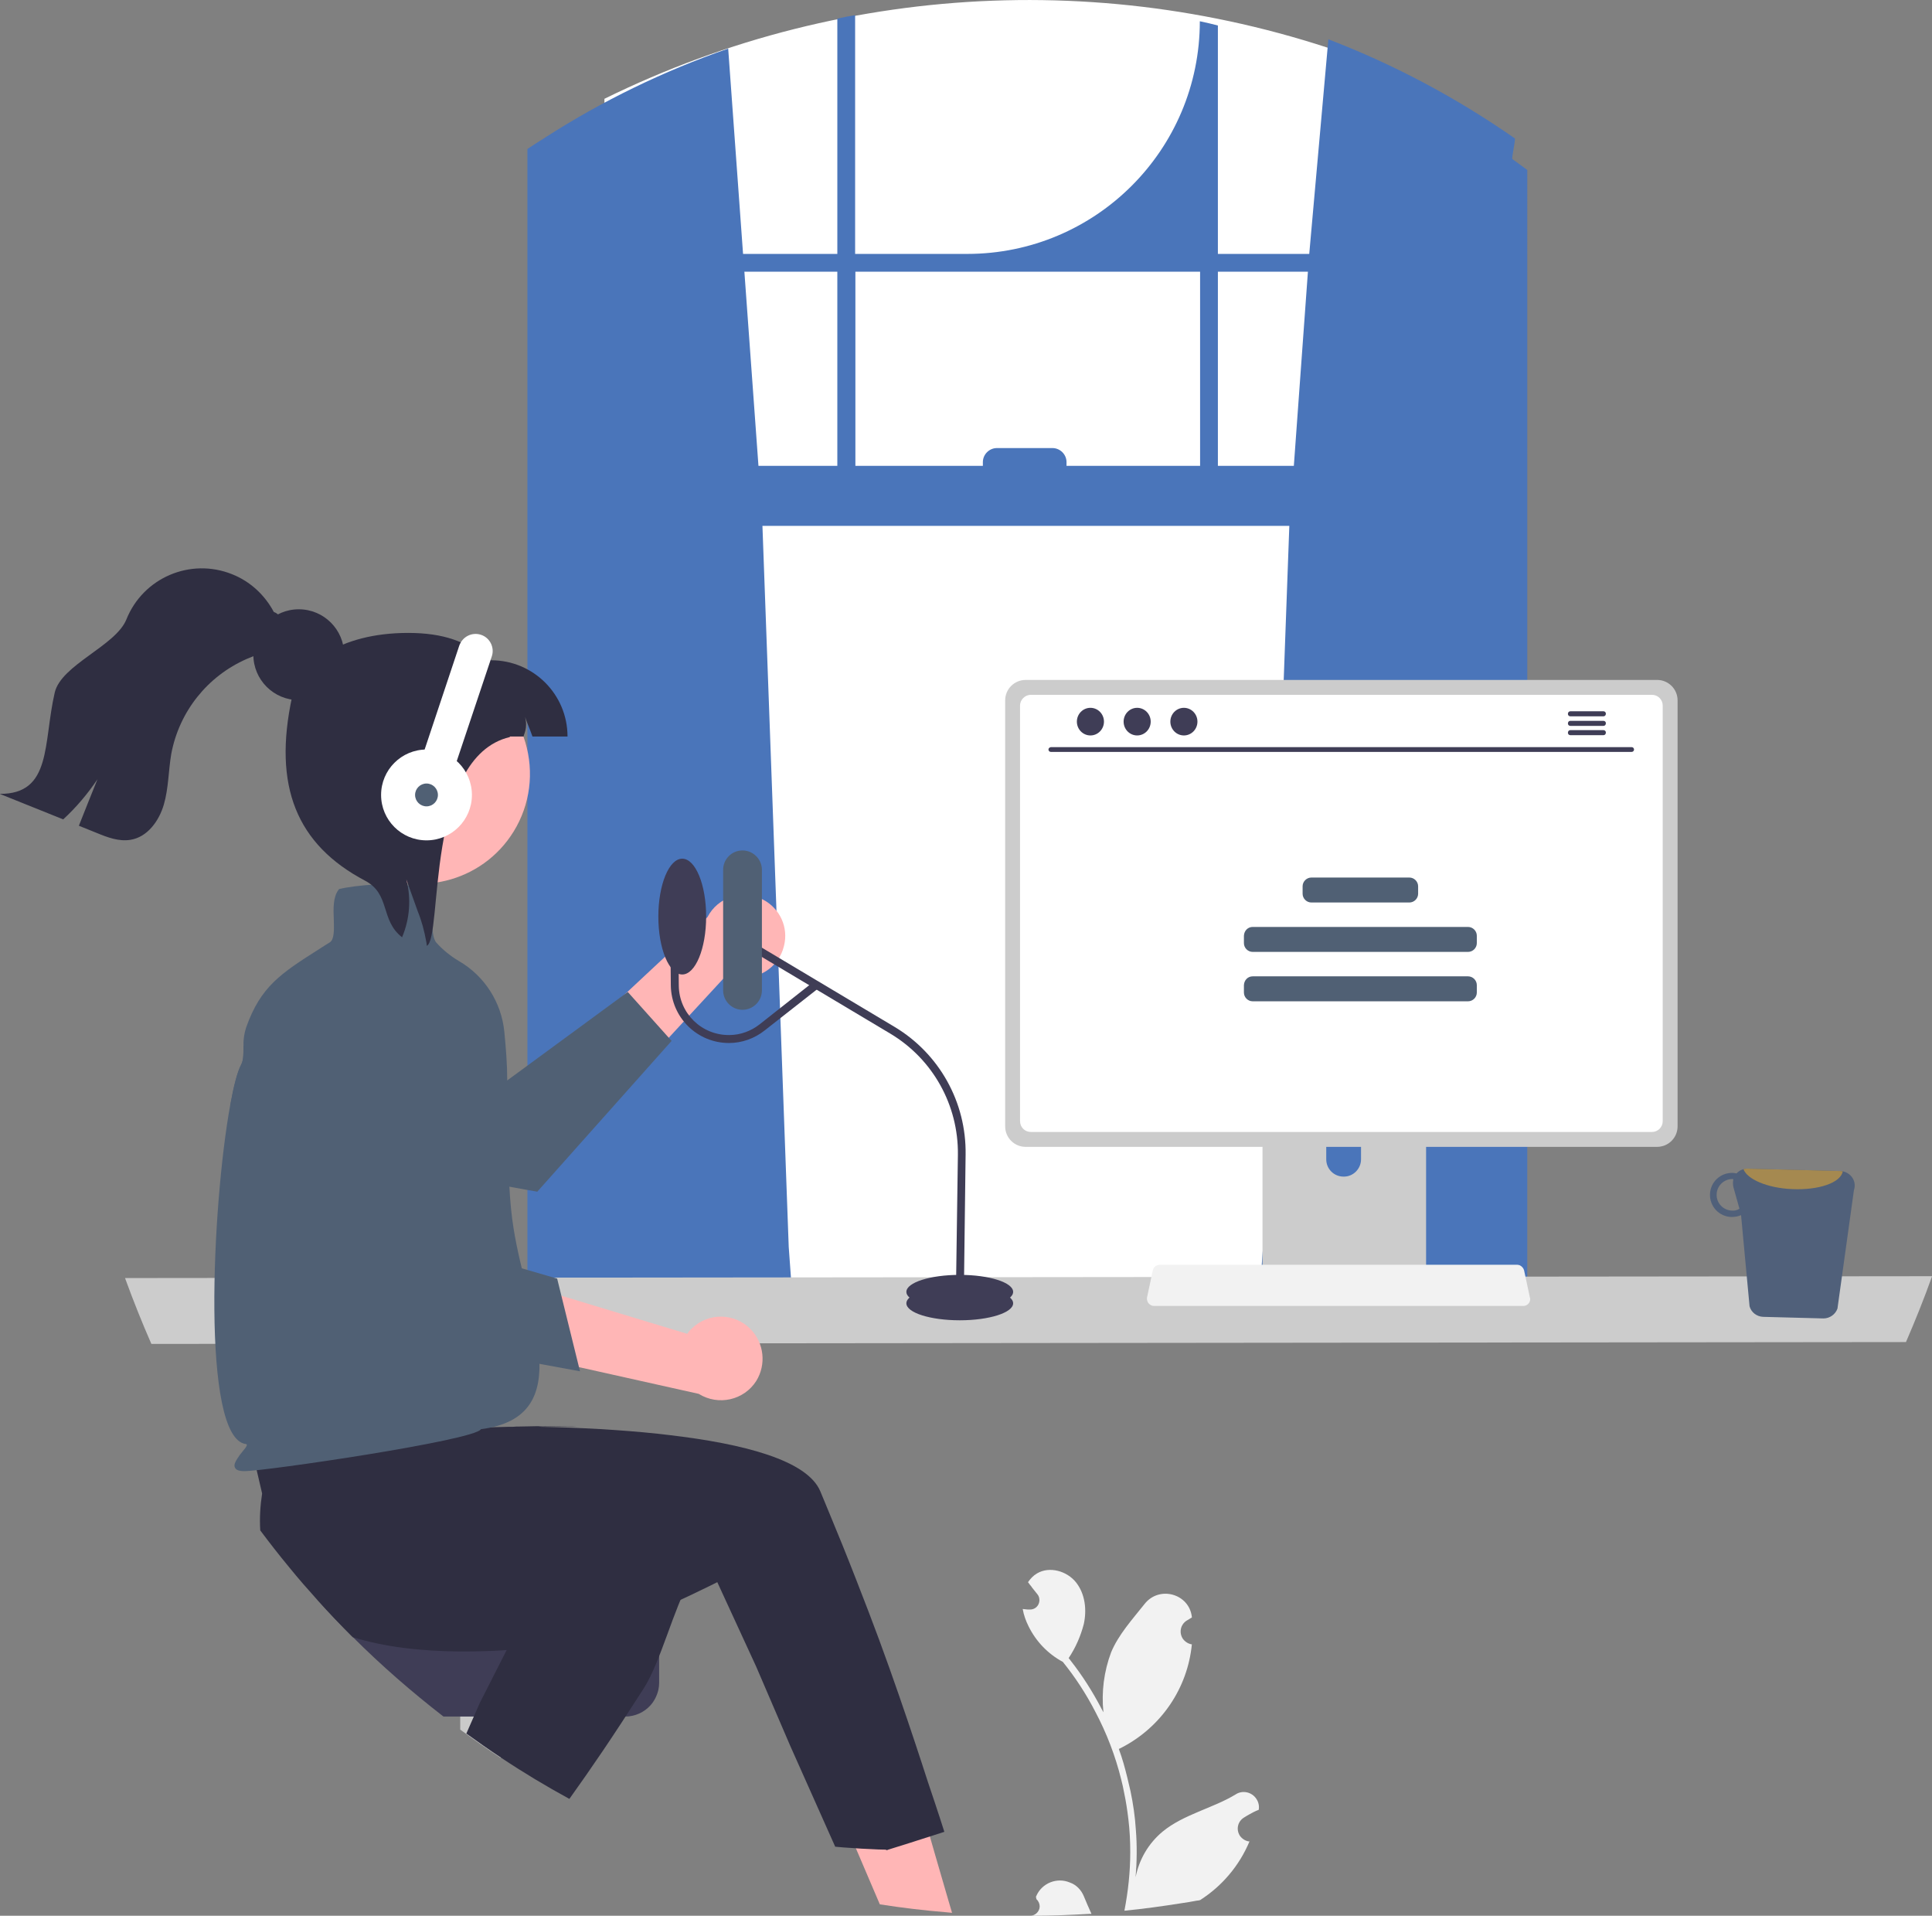 <?xml version="1.0" encoding="UTF-8"?> <svg xmlns="http://www.w3.org/2000/svg" xmlns:xlink="http://www.w3.org/1999/xlink" version="1.1" id="Layer_1" x="0px" y="0px" viewBox="0 0 727.5 721.3" style="enable-background:new 0 0 727.5 721.3;" xml:space="preserve"><rect x="0" y="0" width="727.5" height="721.3" fill="#808080" stroke="none"/> <style type="text/css"> .st0{fill:#FFFFFF;} .st1{fill:#4A75BA;} .st2{fill:#CCCCCC;} .st3{fill:#FFB6B6;} .st4{fill:#506074;} .st5{fill:#CACACA;} .st6{fill:#3F3D56;} .st7{fill:#2F2E41;} .st8{fill:#50607A;} .st9{fill:#A58950;} .st10{fill:#F2F2F2;} </style> <path class="st0" d="M227.6,37.2v455.8h294.7V26.1C426.9-12.2,319.8-8.2,227.6,37.2z"></path> <path class="st1" d="M198.6,56.1v438.2h100.2l-1.8-24.8l-9.9-271.5h198.4l-9.9,271.5l-1.8,24.8h101.3V64c-1.9-1.4-3.7-2.7-5.6-4.1 c-0.4-0.3,1.3-7.5,0.9-7.8c-21.8-15.2-45.4-27.8-70.2-37.3L493,95.6h-34.4v-86c-2.2-0.6-4.5-1.1-6.8-1.6v0 c0,48.4-39.2,87.6-87.6,87.6l0,0h-42.2V5.7c-2.3,0.4-4.5,0.8-6.7,1.3v88.6h-35.5l-5.6-77.3c-24.2,8.4-47.3,19.6-68.8,33.4 c-0.7,0.5-1.5,1-2.2,1.4C201.6,54.1,200.1,55.1,198.6,56.1z M458.6,102.3h33.9l-5.3,73.1h-28.6V102.3z M322.1,102.3h129.8v73.1 h-50.3V174c0-2.9-2.4-5.3-5.3-5.3c0,0,0,0,0,0h-20.9c-2.9,0-5.3,2.4-5.3,5.3c0,0,0,0,0,0v1.4h-48V102.3z M285.6,175.4l-5.3-73.1h35 v73.1H285.6z"></path> <path class="st2" d="M47.1,481.2C47.2,481.2,47.2,481.2,47.1,481.2c0.1,0.2,0.1,0.4,0.2,0.6v0C50.3,490,53.5,498,57,506l660.7-0.7 c3.5-8.1,6.8-16.3,9.8-24.7c0,0,0,0,0-0.1L47.1,481.2z"></path> <path class="st3" d="M295.2,356.2c-2,8.3-10.3,13.4-18.6,11.4c-0.9-0.2-1.7-0.5-2.6-0.9L236.8,407l-6.8-27.7l36.4-34 c3.9-7.6,13.3-10.6,20.9-6.6C293.7,342,297,349.2,295.2,356.2L295.2,356.2z"></path> <path class="st4" d="M252.9,391.9l-50.6,56.8l-0.4-0.1c-0.2,0-4-0.7-10.1-1.8c-22-4-73.3-13.6-86-18.1c-7.3-2.5-13.9-6.8-19.1-12.5 c1.3-7.2,2.7-12.6,4.1-15.2c1-1.9,0.8-4.4,0.9-7.2c3.3-2.3,7.2-3.7,11.3-4c25.3-1.8,50.7,2.2,74.2,11.9l13.3,5.5l0.5-0.4l45.1-33.1 l0.3-0.2l15.5,17.3L252.9,391.9z"></path> <path class="st3" d="M358.5,720.2c-0.7-0.1-1.3-0.1-2-0.2c-8.5-0.7-16.9-1.7-25.2-3l-9.1-21.3l-4.4-10.2l16.5-7.1l10.7-4.6l5.1,17.5 l2.1,7.3l5,17.2L358.5,720.2z"></path> <path class="st5" d="M173.3,621.3v29.9c5,3.7,10.1,7.3,15.3,10.7v-40.6H173.3z"></path> <path class="st6" d="M119.5,602.3c4.3,4.8,8.7,9.4,13.3,14c10.7,10.7,22.2,20.7,34.2,30h68.4c3.7,0,7.2-1.6,9.6-4.3l0,0 c1.4-1.6,2.4-3.6,2.9-5.7l0,0c0.2-0.9,0.3-1.8,0.3-2.7v-18.4c0-7.1-5.7-12.8-12.8-12.8H119.5z"></path> <path class="st7" d="M91.3,530.6l7.4,31.7c-0.7,4.6-1,9.3-0.7,13.9c3.5,4.7,7.1,9.3,10.9,13.9c3.4,4.2,7,8.3,10.6,12.3 c4.3,4.8,8.7,9.4,13.3,14c11.9,3.7,25.9,5.3,40.6,5.4c5.1,0,10.2-0.1,15.3-0.4c20.9-1.1,9.4-4.4,26.7-7.9c4.6-0.9,8.9-1.8,12.8-2.7 c7.5-1.7,13.8-3.3,18.3-4.5c5.1-1.3,23.6-10.6,23.6-10.6l14.6,31.7l12.9,30l16.9,37.9c2.2,0.2,4.4,0.4,6.5,0.5 c2.3,0.2,4.6,0.3,6.9,0.4c1.8,0.1,3.7,0.2,5.5,0.2l0.6,0.2l0.5-0.2l8.3-2.6l2.8-0.9l10-3.2c0,0-2.2-7-6.2-18.8 c-1.4-4.3-11.6-36.2-22.3-64c-3.2-8.3-6.4-16.6-9.8-25c-2.8-6.8-5.6-13.7-8.4-20.4c-4.9-11.7-28.8-17.9-57-21.2 c-1.4-0.2-2.9-0.3-4.3-0.5c-14.3-1.5-29.5-2.3-43.8-2.6c-7.1-0.2,18.6-0.2,12.2-0.3c-2.1,0-4.1,0-6,0h0c-5.3,0-10.1,0.1-14.4,0.2 c-0.8,0-1.6,0-2.4,0.1h0c-0.5,0-1.1,0-1.6,0c-9.3,0.2-15.1,0.5-15.1,0.5l-2.2-17.4l-0.5-3.5l-0.4-3.3v0l-0.1-0.4l-0.4,0l-6.2-0.1 l-51.8-1l-22.1-0.9L91.3,530.6z"></path> <path class="st7" d="M259.9,594.8c-6.2,10.7-11.1,30.9-17.5,40.9c-12.3,19.2-19.5,29.7-28,41.6c-8.8-4.8-17.3-9.9-25.7-15.5 c-4.4-2.9-8.8-6-13.1-9.1l5.1-11.6l2.9-5.7l13-25.6l14.6-28.7l5.1,2.4L259.9,594.8z"></path> <path class="st8" d="M698.1,448.1c1-2.9-0.6-5.9-3.5-6.9c-0.2-0.1-0.5-0.1-0.7-0.2c-0.3-0.1-0.6-0.1-0.9-0.1l-34.9-0.9 c-1.6,0-3.1,0.6-4.2,1.8c-0.5-0.1-1-0.2-1.5-0.2c-4.6-0.1-8.4,3.5-8.5,8.1s3.5,8.4,8.1,8.5c0,0,0,0,0,0c1.3,0,2.5-0.2,3.6-0.7 l3.2,34.3c0.6,2.3,2.7,3.9,5.1,4l22.7,0.6c2.4,0,4.5-1.5,5.3-3.7L698.1,448.1z M652.2,455.8c-3.3-0.1-5.9-2.8-5.8-6.1 c0.1-3.3,2.8-5.8,6-5.8c0.1,0,0.2,0.1,0.3,0.1c-0.2,0.9-0.2,1.9,0,2.9l2.3,8.2C654.2,455.6,653.2,455.9,652.2,455.8L652.2,455.8z"></path> <path class="st9" d="M693.9,441c-0.7,4.3-9.1,7.2-19.2,6.7c-9.2-0.4-16.8-3.7-18.2-7.5c0.5-0.2,1-0.2,1.6-0.2l34.9,0.9 C693.4,440.9,693.6,441,693.9,441z"></path> <path class="st2" d="M475.4,396.1v87.9h61.6v-87.9c0-1.3-0.8-2.4-2.1-2.8c-0.3-0.1-0.6-0.1-0.9-0.1h-55.6 C476.7,393.1,475.4,394.4,475.4,396.1C475.4,396.1,475.4,396.1,475.4,396.1z M499.4,426.3c0-3.6,3-6.5,6.6-6.5 c3.6,0,6.5,2.9,6.5,6.5v10.2c0,3.6-3,6.6-6.6,6.5c-3.6,0-6.5-2.9-6.5-6.5V426.3z"></path> <path class="st6" d="M475.2,481.1v8.5c0,0.9,0.7,1.7,1.7,1.7h58.6c0.9,0,1.7-0.7,1.7-1.7v-8.5H475.2z"></path> <path class="st2" d="M378.5,263.7v160.4c0,4.3,3.5,7.7,7.7,7.7H624c4.3,0,7.7-3.5,7.7-7.7V263.7c0-4.3-3.5-7.7-7.7-7.7H386.2 C382,256,378.5,259.4,378.5,263.7z"></path> <path class="st0" d="M384.1,265.7v156.4c0,2.3,1.8,4.1,4.1,4.1H622c2.3,0,4.1-1.8,4.1-4.1V265.7c0-2.3-1.8-4.1-4.1-4.1H388.2 C386,261.6,384.1,263.4,384.1,265.7z"></path> <path class="st10" d="M432.5,490.7c0.5,0.6,1.2,1,2,1h139.1c1.4,0,2.6-1.1,2.6-2.6c0-0.2,0-0.4-0.1-0.5l-2.2-10.3 c-0.2-0.8-0.8-1.5-1.6-1.9c-0.3-0.1-0.6-0.2-0.9-0.2H436.6c-0.3,0-0.6,0.1-0.9,0.2c-0.8,0.3-1.4,1-1.6,1.9l-2.2,10.3 C431.8,489.3,432,490.1,432.5,490.7z"></path> <path class="st6" d="M614.4,283.1H395.7c-0.5,0-0.9-0.4-0.9-0.9c0-0.5,0.4-0.8,0.9-0.9h218.7c0.5,0,0.9,0.4,0.9,0.9 C615.3,282.7,614.9,283.1,614.4,283.1z"></path> <ellipse class="st6" cx="410.6" cy="271.7" rx="5.1" ry="5.2"></ellipse> <ellipse class="st6" cx="428.2" cy="271.7" rx="5.1" ry="5.2"></ellipse> <ellipse class="st6" cx="445.8" cy="271.7" rx="5.1" ry="5.2"></ellipse> <path class="st6" d="M603.8,267.8h-12.5c-0.5,0-0.9,0.4-0.9,1c0,0.5,0.4,0.9,0.9,0.9h12.5c0.5,0,0.9-0.4,0.9-1 C604.7,268.2,604.3,267.8,603.8,267.8z"></path> <path class="st6" d="M603.8,271.4h-12.5c-0.5,0-0.9,0.4-0.9,1c0,0.5,0.4,0.9,0.9,0.9h12.5c0.5,0,0.9-0.4,0.9-1 C604.7,271.8,604.3,271.4,603.8,271.4z"></path> <path class="st6" d="M603.8,274.9h-12.5c-0.5,0-0.9,0.4-0.9,1c0,0.5,0.4,0.9,0.9,0.9h12.5c0.5,0,0.9-0.4,0.9-1 C604.7,275.3,604.3,274.9,603.8,274.9z"></path> <path class="st4" d="M493.8,330.4h36.9c1.8,0,3.3,1.5,3.3,3.3v2.8c0,1.8-1.5,3.3-3.3,3.3h-36.9c-1.8,0-3.3-1.5-3.3-3.3v-2.8 C490.5,331.9,492,330.4,493.8,330.4z"></path> <path class="st4" d="M471.7,349h81.1c1.8,0,3.3,1.5,3.3,3.3v2.8c0,1.8-1.5,3.3-3.3,3.3h-81.1c-1.8,0-3.3-1.5-3.3-3.3v-2.8 C468.5,350.4,469.9,349,471.7,349z"></path> <path class="st4" d="M471.7,367.6h81.1c1.8,0,3.3,1.5,3.3,3.3v2.8c0,1.8-1.5,3.3-3.3,3.3h-81.1c-1.8,0-3.3-1.5-3.3-3.3v-2.8 C468.5,369,469.9,367.6,471.7,367.6z"></path> <ellipse class="st6" cx="361.4" cy="490.7" rx="20.1" ry="6.4"></ellipse> <ellipse class="st6" cx="361.4" cy="486.4" rx="20.1" ry="6.4"></ellipse> <path class="st6" d="M362.9,490.7l-3,0l0.8-56c0.2-18.6-9.4-35.9-25.4-45.5l-57.3-34.2l1.5-2.6l57.3,34.2 c16.9,10.1,27.1,28.4,26.8,48.1L362.9,490.7z"></path> <path class="st4" d="M279.6,320.2L279.6,320.2c4,0,7.3,3.3,7.3,7.3v45.4c0,4-3.3,7.3-7.3,7.3h0c-4,0-7.3-3.3-7.3-7.3v-45.4 C272.3,323.5,275.5,320.2,279.6,320.2z"></path> <path class="st6" d="M274.5,392.7c-12,0-21.7-9.6-21.9-21.6l-0.2-23l3,0l0.2,23c0.1,10.4,8.6,18.7,19,18.6c4.2,0,8.2-1.5,11.4-4 l20.4-16.1l1.9,2.4L287.9,388C284.1,391,279.4,392.7,274.5,392.7z"></path> <ellipse class="st6" cx="256.9" cy="345.1" rx="9" ry="21.8"></ellipse> <path class="st4" d="M193.4,462.6c-0.8-4.9-1.3-10.3-1.6-15.9c-0.8-12.9-0.7-27-0.8-40c0-5.9-0.5-12.3-1.1-18.3 c-1.1-11-7.4-20.9-17-26.5c-3.2-1.9-6.1-4.2-8.6-7c-1.3-1.5-1.5-4.9-1.7-8.6c-0.2-4.4-0.4-9-2.8-11.4l-0.1-0.1l-0.1-0.1 c-10-3.3-26.8-1.2-31.8,0l-0.2,0.1l-0.1,0.2c-2.1,2.7-2,7.1-1.8,11.3c0.1,3.8,0.2,7.4-1.5,8.5c-1.3,0.8-2.6,1.6-3.8,2.4 c-14.8,9.4-22.2,14.2-27.7,29.6c-0.7,2.2-1.1,4.5-1,6.8c0,2.8,0.1,5.3-0.9,7.2c-1.4,2.6-2.8,8-4.1,15.2 c-6.9,37.8-11,125.6,5.9,127.7c1.3,0.2-1.4,2.8-2.3,4.1c-1.3,1.9-2.5,3.6-1.8,4.8c0.4,0.9,1.6,1.3,3.6,1.3c7.7,0,86.8-11.6,89-15.8 c0.1-0.3,0.2,0.2,0,0C218.1,533.4,198.5,494.7,193.4,462.6z"></path> <path class="st3" d="M282.7,500.5c-6-6.2-15.9-6.4-22.1-0.4c-0.7,0.6-1.3,1.3-1.8,2.1l-53.2-16.1l8.2,27.7l49.3,11 c7.4,4.6,17.1,2.4,21.7-4.9C288.6,513.7,287.7,505.7,282.7,500.5L282.7,500.5z"></path> <path class="st4" d="M218.4,516.3l-73.1-13.4c-0.3-0.8-29.6-76.7-33.3-93.7c-2.3-10.3-1-21,3.7-30.5l0.1-0.2l0.2-0.1 c10.1-4.3,21.8-1,28.2,7.9c14.9,21,24.7,45.1,28.6,70.5l2.2,14.5l34.8,10.1L218.4,516.3z"></path> <path class="st3" d="M194.5,311.2c-11,20.1-36.1,27.4-56.2,16.5c-20.1-11-27.4-36.1-16.5-56.2S158,244,178,255 c8.4,4.6,15,12,18.6,20.9c0.2,0.5,0.4,0.9,0.5,1.4C201.1,288.5,200.2,300.8,194.5,311.2z"></path> <path class="st7" d="M200.5,277.3c-1.8-5-1-2.4-2.8-7.4c1.2,4.4-0.7,6.9-0.5,7.4h-49.3v-28.7c14.4-5.7,28.6-10.6,37.1,0 c15.8,0,28.7,12.8,28.7,28.7L200.5,277.3z"></path> <path class="st7" d="M160.7,356.1c0-0.5-0.1-1.1-0.2-1.6c-0.7-3.9-1.7-7.7-3.2-11.4c-1.4-4-2.9-8-4.3-12c1.9,7.3,1.3,14.9-1.6,21.8 c-8.3-6.5-4.3-16.2-13.9-21.3c-25.8-13.6-34.8-35.5-27.5-69.3c2.6-12,17.5-24,43.7-24c26.2,0,37.8,13,38.3,39.2 C159.8,285.1,166.8,353.5,160.7,356.1z"></path> <circle class="st7" cx="112.5" cy="246.5" r="17.1"></circle> <path class="st7" d="M104.5,241.6c-2.9,3.4-7.5,4.7-11.6,6.5c-14.8,6.5-25.4,19.8-28.4,35.7c-1.1,6.4-1,12.9-2.8,19.1 c-1.8,6.2-6.2,12.3-12.6,13.3c-4.3,0.7-8.6-0.9-12.7-2.6c-2.2-0.9-4.4-1.8-6.7-2.7c2.3-5.8,4.6-11.6,7-17.5 c-3.7,5.5-8,10.6-12.9,15.1c-8-3.2-16-6.4-23.9-9.6c19.7,0.1,16.3-19,20.7-38.1c2.4-10.5,23-17.6,27-27.6 c6.3-15.7,24.1-23.3,39.8-17c6.8,2.7,12.3,7.8,15.7,14.2C107.3,231.9,107.4,238.2,104.5,241.6z"></path> <path class="st0" d="M181.1,239L181.1,239c3.4,1.1,5.2,4.8,4.1,8.1L170,292.5c-1.1,3.4-4.8,5.2-8.1,4.1l0,0l0,0 c-3.4-1.1-5.2-4.8-4.1-8.1l15.1-45.3C174.1,239.7,177.7,237.9,181.1,239L181.1,239z"></path> <circle class="st0" cx="160.6" cy="299.3" r="17.1"></circle> <circle class="st4" cx="160.6" cy="299.3" r="4.3"></circle> <path class="st10" d="M408.1,713.9c0.9,2.2,1.9,4.5,2.9,6.7l-0.5,0c-0.2,0-0.3,0-0.4,0c-7.1,0.4-14.2,0.7-21.4,0.7c-0.3,0-0.7,0-1,0 c0,0,0,0,0,0c2,0.1,3.7-1.5,3.8-3.4c0-1.1-0.4-2.1-1.2-2.8c-0.1-0.4-0.2-0.6-0.2-1c0-0.1,0.1-0.2,0.1-0.2c2.1-4.9,7.8-7.2,12.7-5.1 C405.2,709.6,407.1,711.5,408.1,713.9z"></path> <path class="st10" d="M474,681.2c0,0.1,0,0.2,0,0.2c-1.3,0.5-2.5,1.1-3.7,1.8c-0.7,0.4-1.4,0.8-2,1.2c-2.3,1.5-2.9,4.5-1.4,6.8 c0.8,1.1,2,1.9,3.3,2.1l0.1,0c0.1,0,0.1,0,0.2,0c-3.8,9.1-10.3,16.8-18.6,22.1c-0.4,0.1-0.8,0.2-1.2,0.2c-2,0.4-4,0.7-6,1 c-7,1.1-14.1,2.1-21.3,2.8c1.4-7.3,2.2-14.6,2.2-22c0-4.1-0.2-8.3-0.7-12.4c-0.4-3.4-0.9-6.7-1.6-10c-0.3-1.7-0.7-3.4-1.1-5 c-2.2-8.9-5.5-17.5-9.8-25.6c-3.4-6.6-7.5-12.9-12.2-18.7c-5.6-3-10.1-7.7-12.9-13.4c-1-2-1.8-4.2-2.2-6.5c0.6,0.1,1.3,0.1,1.9,0.2 c0.2,0,0.4,0,0.6,0h0.1c2,0.1,3.6-1.4,3.7-3.4c0-0.9-0.2-1.7-0.8-2.4c-0.3-0.3-0.5-0.7-0.8-1c-0.4-0.5-0.8-1-1.2-1.5 c0,0-0.1-0.1-0.1-0.2c-0.5-0.6-1-1.2-1.4-1.8c0.9-1.3,2-2.5,3.4-3.3c4.7-2.8,11.3-0.9,14.7,3.4c3.4,4.3,4.1,10.3,2.9,15.7 c-1.2,4.6-3.1,8.9-5.7,12.8c0.3,0.3,0.5,0.6,0.8,1c4.4,5.6,8.2,11.6,11.5,17.9c0.3,0.5,0.5,1,0.8,1.5c-0.8-7.7,0.2-15.4,2.9-22.6 c2.8-6.7,8-12.4,12.6-18.2c5.5-7,16.8-3.9,17.8,4.9c0,0.1,0,0.2,0,0.2c-0.7,0.4-1.3,0.8-2,1.2c-2.3,1.5-2.9,4.5-1.4,6.8 c0.8,1.1,2,1.9,3.3,2.1l0.1,0c-1.6,16.5-11.5,31.1-26.3,38.8c-0.4,0.2-0.8,0.4-1.2,0.6c1.3,3.5,2.3,7.1,3.2,10.8 c0.4,1.7,0.8,3.4,1.2,5.1c1,4.8,1.7,9.6,2,14.4c0.5,6.1,0.4,12.2-0.1,18.3l0-0.2c1.3-6.8,4.9-12.9,10.2-17.3c7.9-6.5,19-8.8,27.5-14 c2.6-1.7,6.1-0.9,7.8,1.7C473.9,678.5,474.2,679.9,474,681.2z"></path> </svg> 